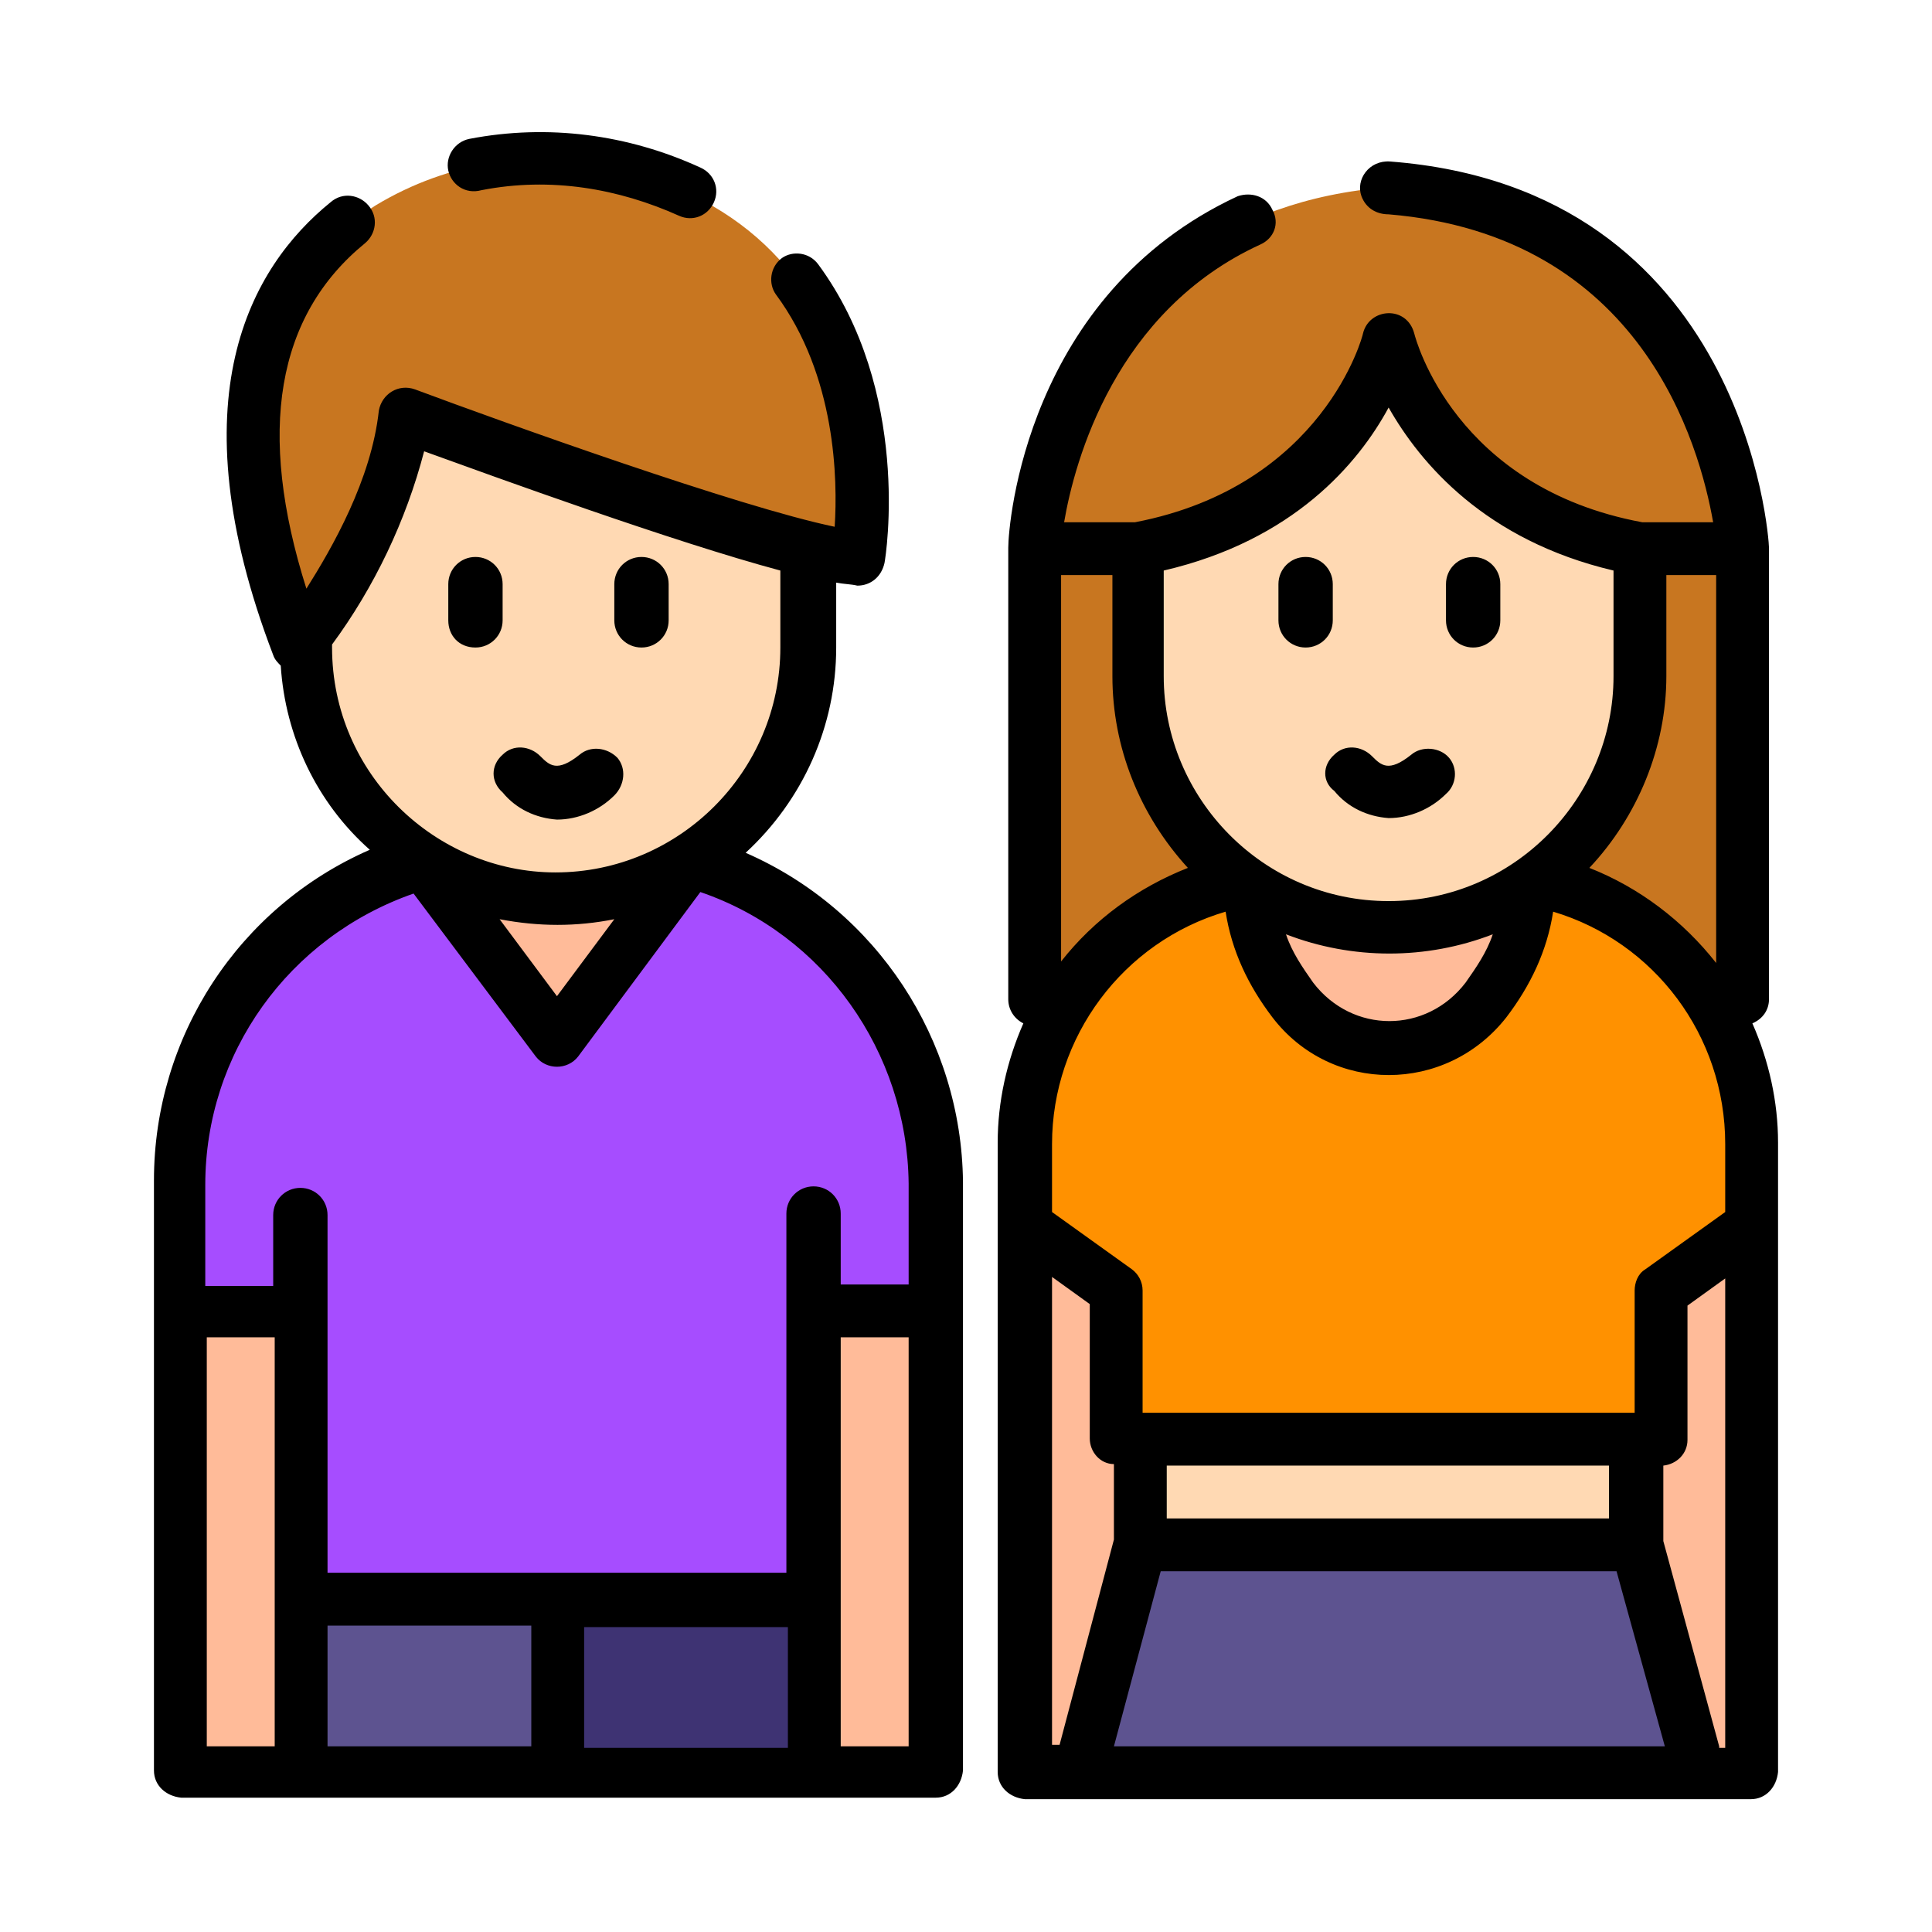 <svg id="Layer_1" enable-background="new 0 0 128 128" height="512" viewBox="0 0 128 128" width="512" xmlns="http://www.w3.org/2000/svg"><g><path d="m61.9 78.3v8.5h-8v19.2h-34v-19.2h-8v-8.5c0-12.2 9.9-22.2 22.2-22.2h5.7c12.2.1 22.1 10 22.1 22.2z" fill="#a64dff"/><path d="m11.9 86.8h8v30.6h-8z" fill="#fb9"/><path d="m53.9 86.8h8v30.6h-8z" fill="#fb9"/><path d="m19.9 106h17v11.5h-17z" fill="#5d5390"/><path d="m28.1 57 8.8 12 8.9-12z" fill="#fb9"/><path d="m36.9 59.6c-9.2 0-16.6-7.4-16.6-16.6v-15.5h33.3v15.4c0 9.2-7.5 16.7-16.7 16.7z" fill="#ffd9b3"/><path d="m19.7 42.9s6.2-7.5 7.1-15.4c0 0 24.5 9.3 30 9.5 0 0 3.6-21.2-15.9-25.8-5.4-1.4-11.2-.5-16 2.4-6 3.7-11.8 11.9-5.2 29.3z" fill="#c87620"/><path d="m68.6 36.4h46.9v29.8h-46.9z" fill="#c87620"/><path d="m67.9 81.1h7.6v36.3h-7.6z" fill="#fb9"/><path d="m108.4 81.1h7.6v36.3h-7.6z" fill="#fb9"/><path d="m116.1 75.7v5.4l-6 4.4v9.8h-36.2v-9.8l-6-4.4v-5.4c0-9.9 8-17.8 17.8-17.8h12.4c10 0 18 8 18 17.8z" fill="#ff9100"/><ellipse cx="92" cy="57.3" fill="#fb9" rx="9.4" ry="12.2"/><path d="m92 61.5c-9.2 0-16.6-7.5-16.6-16.6v-24.2h33.3v24.1c0 9.2-7.5 16.7-16.7 16.7z" fill="#ffd9b3"/><path d="m92 12.4c-22.2 1.7-23.5 23.9-23.5 23.9h6.8c14-2.5 16.7-13.7 16.7-13.7s2.7 11.3 16.6 13.8h6.8c.1 0-1.2-22.2-23.4-24z" fill="#c87620"/><path d="m75.6 95.3h32.8v7h-32.8z" fill="#ffd9b3"/><path d="m112.5 117.5h-41l4.1-15.2h32.8z" fill="#5d5390"/><path d="m36.9 106h17v11.5h-17z" fill="#3e3373"/></g><path d="m49.4 56.5c3.8-3.5 6-8.4 6-13.6v-4.3c.5.1 1 .1 1.4.2.9 0 1.6-.6 1.8-1.5.1-.5 1.8-11.4-4.4-19.8-.6-.8-1.7-.9-2.4-.4-.8.6-.9 1.7-.4 2.4 4 5.4 4.1 12.3 3.9 15.4-6.3-1.3-21.9-6.9-27.8-9.1-1.1-.4-2.2.3-2.4 1.4-.5 4.6-3.1 9.1-4.8 11.8-3.3-10.4-2-18.1 3.9-22.9.7-.6.9-1.7.2-2.5-.6-.7-1.7-.9-2.5-.2-5.3 4.3-10.3 13-3.8 30 .1.3.3.5.5.7.3 4.7 2.4 9.1 5.9 12.2-8.7 3.8-14.3 12.4-14.3 21.9v39.1c0 1 .8 1.7 1.8 1.8h50c1 0 1.7-.8 1.8-1.8v-39c-.1-9.4-5.7-18-14.4-21.8zm-27.4-13.6v-.2c2.8-3.8 4.9-8.2 6.1-12.8 4.7 1.7 16.5 6 23.6 7.9v5.1c0 8.2-6.7 14.9-14.9 14.9-7.9 0-14.8-6.5-14.8-14.9zm18.7 18-3.8 5.1-3.8-5.1c2.6.5 5.1.5 7.6 0zm-27 27.7h4.5v27.1h-4.5zm38.5 19.2v8h-13.5v-8zm-17 7.9h-13.5v-8h13.5zm20.5 0v-27.1h4.5v27.1zm4.5-30.6h-4.5v-4.7c0-1-.8-1.8-1.8-1.8s-1.8.8-1.8 1.8v6.4 17.4h-30.4v-17.3s0 0 0 0v-6.4c0-1-.8-1.8-1.8-1.8s-1.8.8-1.8 1.8v4.7h-4.5v-6.7c0-8.7 5.5-16.4 13.8-19.3l8.1 10.8c.7.9 2.1.9 2.8 0l8.1-10.9c8.2 2.8 13.7 10.6 13.8 19.3zm-30.5-73.8c-.2-.9.4-1.9 1.4-2.1 5.2-1 10.5-.3 15.3 1.9.9.4 1.3 1.4.9 2.3s-1.4 1.3-2.3.9c-4-1.8-8.5-2.6-13.1-1.7-1.1.3-2-.4-2.2-1.3zm0 29.8v-2.4c0-1 .8-1.8 1.8-1.8s1.8.8 1.8 1.8v2.4c0 1-.8 1.8-1.8 1.8-1.1 0-1.8-.8-1.8-1.8zm11 0v-2.4c0-1 .8-1.8 1.8-1.8s1.8.8 1.8 1.8v2.4c0 1-.8 1.8-1.8 1.8s-1.8-.8-1.8-1.8zm-7.4 8.9c.7-.7 1.8-.6 2.5.1.6.6 1.1 1.1 2.6-.1.7-.6 1.8-.5 2.5.2.6.7.5 1.8-.2 2.5-1 1-2.4 1.6-3.8 1.6-1.4-.1-2.7-.7-3.6-1.8-.8-.7-.8-1.8 0-2.5zm82.8 17.8c.7-.3 1.1-.9 1.1-1.6 0-15.2 0-14.9 0-29.9 0-.7-1.6-23.8-25.1-25.6-1.4-.1-2.3 1.2-1.9 2.3.3.8 1 1.2 1.8 1.2 16.8 1.4 20.6 15.3 21.5 20.4h-4.7c-12.4-2.3-15-12.1-15.1-12.5-.5-1.9-3-1.7-3.4 0 0 .1-2.6 10.1-15.1 12.5h-4.7c.7-4.1 3.4-14 13-18.4.9-.4 1.3-1.4.8-2.3-.4-.9-1.4-1.2-2.3-.9-14 6.5-15.2 21.7-15.2 23.3v29.9c0 .7.4 1.3 1 1.6-1.1 2.5-1.7 5.2-1.7 7.9v41.7c0 1 .8 1.7 1.8 1.8h48.1c1 0 1.7-.8 1.8-1.8v-41.7c0-2.7-.6-5.4-1.7-7.9zm-42.3 47.9 3.1-11.6h30.2l3.2 11.6zm3.5-18.6h29.3v3.5h-29.3zm31.7-13c-.5.3-.7.9-.7 1.4v8.1h-32.6v-8.1c0-.6-.3-1.1-.7-1.4l-5.3-3.8v-4.5c0-7.1 4.7-13.4 11.5-15.4.4 2.6 1.5 4.9 3.1 7 3.9 5.1 11.5 5.1 15.5 0 1.6-2.1 2.7-4.4 3.1-7 6.7 2 11.4 8.2 11.4 15.4v4.5zm-23.8-22.2c4.4 1.7 9.3 1.7 13.7 0-.4 1.2-1.1 2.2-1.8 3.2-2.6 3.4-7.5 3.4-10.1 0-.7-1-1.4-2-1.8-3.2zm28.5-23.8v25.7c-2.2-2.8-5.1-5-8.4-6.3 3.2-3.4 5.1-8 5.1-12.7v-6.7zm-21.7-11.1c2.1 3.7 6.4 8.8 14.9 10.8v7c0 8.1-6.6 14.9-14.9 14.9s-14.9-6.8-14.9-14.9v-7c8.6-2 12.9-7.1 14.9-10.8zm-18.3 11.1v6.7c0 4.7 1.8 9.2 5 12.7-3.3 1.3-6.2 3.4-8.4 6.2v-25.6zm-4 46.5 2.5 1.8v8.9c0 .9.7 1.7 1.6 1.7v5l-3.6 13.6h-.5zm44.2 31.1-3.7-13.6v-5c.9-.1 1.6-.8 1.6-1.7v-8.9l2.5-1.8v31.1h-.4zm-29.2-74.6v-2.4c0-1 .8-1.8 1.8-1.8s1.8.8 1.8 1.8v2.4c0 1-.8 1.8-1.8 1.8s-1.8-.8-1.8-1.8zm11.1 0v-2.4c0-1 .8-1.8 1.8-1.8s1.8.8 1.8 1.8v2.4c0 1-.8 1.8-1.8 1.8s-1.8-.8-1.8-1.8zm-7.4 8.9c.7-.7 1.8-.6 2.5.1.6.6 1.1 1.1 2.6-.1.7-.6 1.9-.5 2.5.2s.5 1.8-.2 2.4c-1 1-2.4 1.6-3.8 1.6-1.4-.1-2.7-.7-3.6-1.8-.8-.6-.8-1.7 0-2.4z"/></svg>